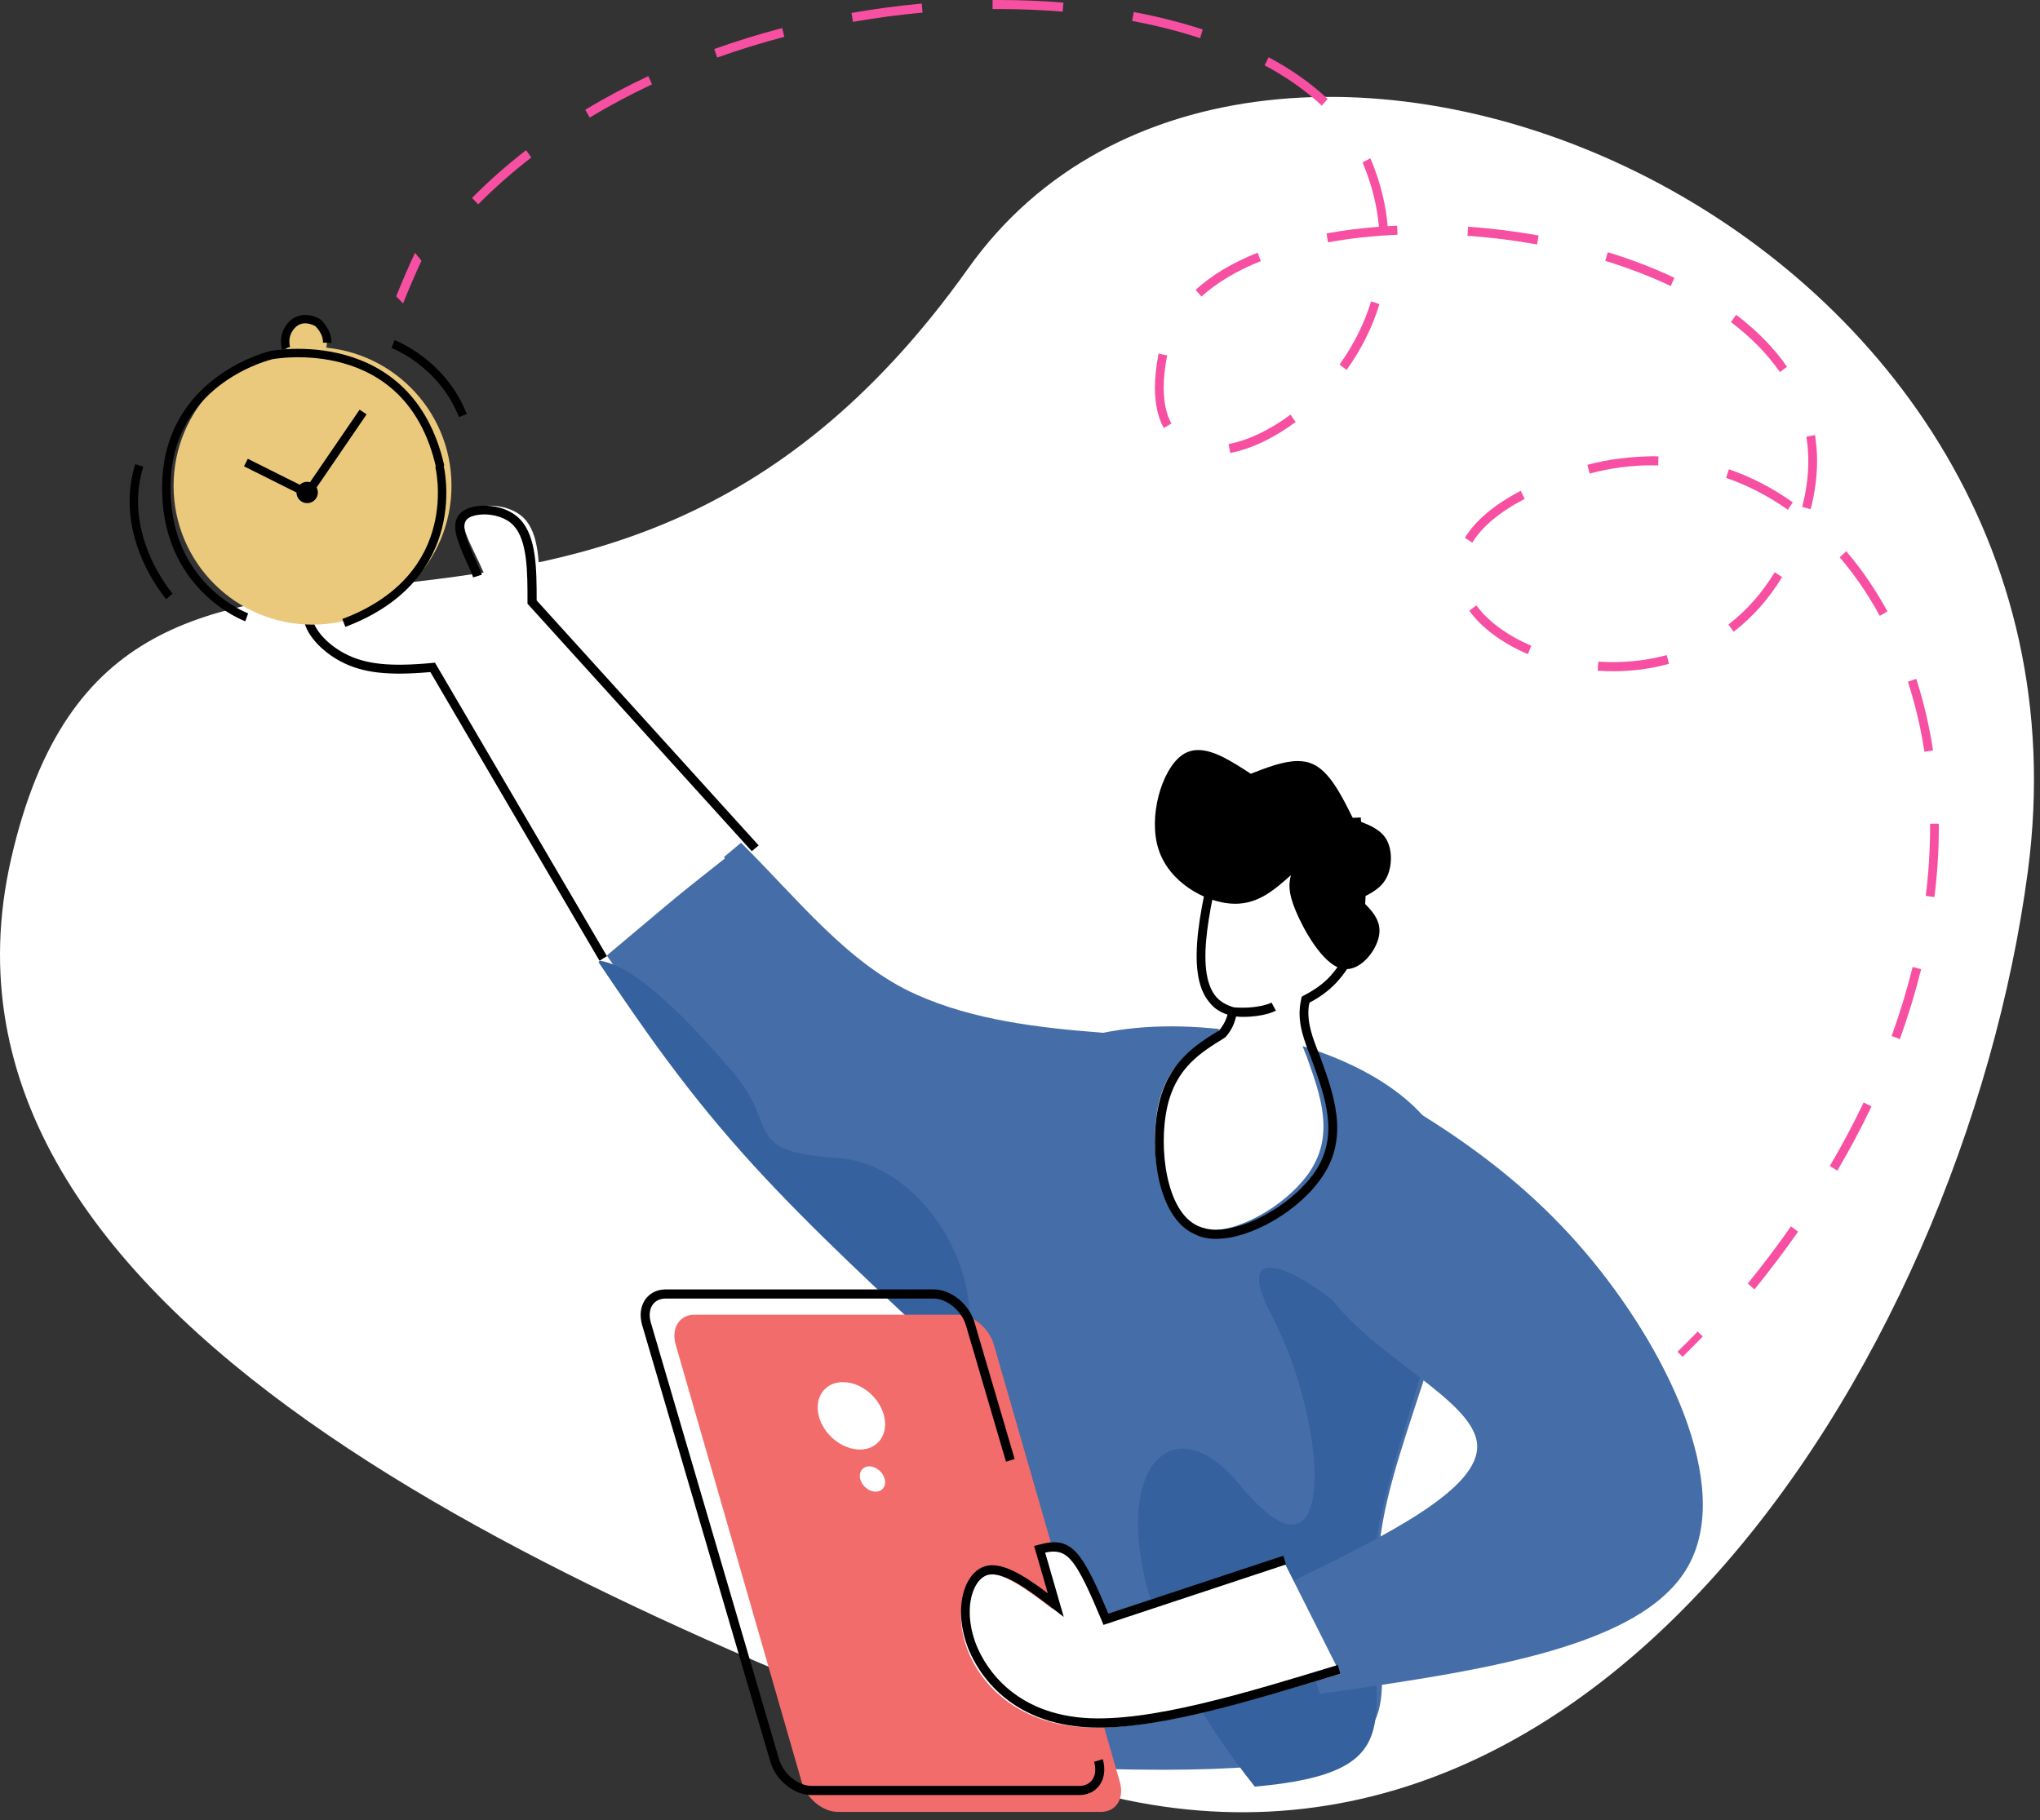 <?xml version="1.0" encoding="UTF-8" standalone="no"?>
<svg
   width="242px"
   height="216px"
   viewBox="0 0 242 216"
   version="1.1"
   id="svg1979"
   sodipodi:docname="ils_17.svg"
   inkscape:version="1.1.1 (c3084ef, 2021-09-22)"
   xmlns:inkscape="http://www.inkscape.org/namespaces/inkscape"
   xmlns:sodipodi="http://sodipodi.sourceforge.net/DTD/sodipodi-0.dtd"
   xmlns:xlink="http://www.w3.org/1999/xlink"
   xmlns="http://www.w3.org/2000/svg"
   xmlns:svg="http://www.w3.org/2000/svg">
  <rect x="0" y="0" width="242" height="216" fill="#333333" stroke="none"/>
  <sodipodi:namedview
     id="namedview1981"
     pagecolor="#ffffff"
     bordercolor="#666666"
     borderopacity="1.0"
     inkscape:pageshadow="2"
     inkscape:pageopacity="0.0"
     inkscape:pagecheckerboard="0"
     showgrid="false"
     inkscape:snap-global="false"
     inkscape:zoom="3.3287037"
     inkscape:cx="23.883171"
     inkscape:cy="88.623088"
     inkscape:window-width="2056"
     inkscape:window-height="1286"
     inkscape:window-x="0"
     inkscape:window-y="43"
     inkscape:window-maximized="0"
     inkscape:current-layer="layer6" />
  <defs
     id="defs1947">
    <path
       d="M0 0L241.284 0L241.284 203.546L0 203.546L0 0Z"
       transform="translate(0 0.495)"
       id="path_1" />
    <clipPath
       id="mask_1">
      <use
         xlink:href="#path_1"
         id="use1944" />
    </clipPath>
  </defs>
  <g
     id="Icon" />
  <g
     inkscape:groupmode="layer"
     id="layer6"
     inkscape:label="img">
    <g
       id="Group-3"
       transform="translate(0,11)">
      <path
         d="M0 0L241.284 0L241.284 203.546L0 203.546L0 0Z"
         transform="translate(0 0.495)"
         id="Clip-2"
         fill="none"
         fill-rule="evenodd"
         stroke="none" />
      <g
         clip-path="url(#mask_1)"
         id="g1951">
        <path
           d="M240.558 91.901C232.843 150.27 186.51 223.464 121.637 198.534C67.431 177.704 -11.086 144.907 1.306 90.472C14.353 33.155 69.38 84.353 114.859 20.345C148.783 -27.401 250.861 13.938 240.558 91.901"
           transform="translate(0 0.495)"
           id="Fill-1"
           fill="#FFFFFF"
           fill-rule="evenodd"
           stroke="none" />
      </g>
    </g>
    <path
       d="M92.053 80.498C89.478 94.699 95.665 103.558 87.651 107.371C85.203 108.56 81.506 109.238 76.856 109.619C73.619 109.875 69.922 110 65.896 110C56.678 110 45.839 109.408 35.001 108.857L43.264 62.821C43.224 62.102 43.141 61.38 43.099 60.702L43.059 60.659C34.046 52.562 25.41 44.637 18.685 37.431C10.546 28.697 5.272 21.069 0 13.396L0.167 13.226L15.903 0C22.628 6.655 28.607 14.412 36.705 18.016C43.43 21.026 51.071 21.958 58.878 22.55C61.368 22.044 64.066 21.788 66.934 21.788C79.222 21.788 93.466 26.408 98.573 34.759C99.153 35.734 99.653 36.753 99.984 37.812C104.134 49.851 94.379 67.443 92.053 80.498"
       transform="translate(72,100)"
       id="Fill-4"
       fill="#456DA7"
       fill-rule="evenodd"
       stroke="none" />
    <path
       d="M28.422 43.99C25.953 58.624 31.885 67.754 24.202 71.684C21.855 72.908 18.311 73.607 13.852 74C-9.078 45.168 0.916 24.594 12.061 38.179C23.763 52.421 22.69 31.15 15.842 18.04C10.69 8.178 20.12 13.115 26.234 18.974C31.271 23.8 32.443 4.673 36.026 0C40.005 12.407 30.652 30.536 28.422 43.99"
       transform="translate(135,138)"
       id="Fill-6"
       fill="#36619F"
       fill-rule="evenodd"
       stroke="none" />
    <path
       d="M42.82 48C33.858 39.806 25.271 31.787 18.581 24.492C10.488 15.656 5.243 7.935 0 0.172L0.166 0C4.624 0.643 11.314 7.765 16.104 13.427C21.471 19.817 16.928 22.649 28.448 23.421C38.732 24.107 47.196 38.392 42.82 48"
       transform="translate(71,114)"
       id="Fill-8"
       fill="#36619F"
       fill-rule="evenodd"
       stroke="none" />
    <path
       d="M2.899 0C14.115 6.1 25.331 12.2 34.98 23.501C44.63 34.802 52.713 51.307 47.214 60.923C41.713 70.541 22.629 73.268 3.545 76L0 62.798C11.351 57.237 22.701 51.677 22.223 46.328C21.744 40.977 9.434 35.84 4.244 28.154C-0.947 20.468 0.974 10.233 2.899 0"
       transform="translate(153,125)"
       id="Fill-10"
       fill="#456DA7"
       fill-rule="evenodd"
       stroke="none" />
    <path
       d="M2.396 0L2.396 0C1.531 0 0.809 0.375 0.39 1.044C-0.031 1.711 -0.115 2.619 0.157 3.562L15.1 55.436C15.371 56.381 15.976 57.286 16.779 57.956C17.585 58.622 18.525 58.998 19.391 58.998L50.603 59C52.405 58.998 53.41 57.404 52.841 55.436L37.9 3.562C37.334 1.594 35.413 0 33.609 0L18.004 0L2.396 0L2.396 0Z"
       transform="translate(80,156)"
       id="Fill-12"
       fill="#F36C6C"
       fill-rule="evenodd"
       stroke="none" />
    <path
       d="M7.873 4.001C8.422 6.21 7.137 8 4.998 8C2.859 8 0.678 6.21 0.127 4.001C-0.422 1.793 0.866 0 3.005 0C5.141 0 7.322 1.793 7.873 4.001"
       transform="translate(97,164)"
       id="Fill-14"
       fill="#FFFFFF"
       fill-rule="evenodd"
       stroke="none" />
    <path
       d="M2.952 1.5C3.16 2.329 2.675 3 1.874 3C1.072 3 0.254 2.329 0.048 1.5C-0.16 0.671 0.325 0 1.126 0C1.926 0 2.744 0.671 2.952 1.5"
       transform="translate(102,174)"
       id="Fill-16"
       fill="#FFFFFF"
       fill-rule="evenodd"
       stroke="none" />
    <path
       d="M52.025 60L20.267 59.998C19.26 59.998 18.197 59.588 17.277 58.838C16.366 58.097 15.696 57.107 15.386 56.053L0.182 4.251C-0.14 3.144 -0.032 2.093 0.486 1.288C1.008 0.47 1.917 0 2.974 0L34.734 0C36.824 0 38.963 1.731 39.611 3.943L44.367 20.134L43.338 20.445L38.583 4.251C38.083 2.534 36.321 1.085 34.734 1.085L2.974 1.085C2.276 1.085 1.71 1.367 1.382 1.879C1.038 2.414 0.975 3.147 1.21 3.943L16.416 55.742C16.658 56.576 17.219 57.396 17.945 57.991C18.669 58.576 19.515 58.913 20.267 58.913L52.025 58.915C52.682 58.915 53.226 58.664 53.561 58.21C53.954 57.672 54.037 56.889 53.791 56.053L54.817 55.742C55.161 56.909 55.015 58.042 54.417 58.856C53.878 59.592 53.03 59.998 52.025 60"
       transform="translate(76,153)"
       id="Fill-18"
       fill="#000000"
       fill-rule="evenodd"
       stroke="none" />
    <path
       d="M38.449 1.587L16.926 8.635C15.598 5.522 14.274 2.406 12.943 1.018C12.199 0.24 11.45 0 10.702 0C10.118 0 9.53 0.149 8.942 0.293L10.882 6.946C8.12 4.837 5.361 2.731 3.28 2.731C2.987 2.731 2.711 2.771 2.448 2.86C0.305 3.577 -0.833 7.413 0.718 11.614C2.271 15.814 6.514 20.382 14.342 20.942C14.911 20.982 15.497 21 16.1 21C23.826 21 34.413 17.805 45 14.605L38.449 1.587Z"
       transform="translate(114,184)"
       id="Fill-20"
       fill="#FFFFFF"
       fill-rule="evenodd"
       stroke="none" />
    <path
       d="M50 32.854L22.566 0C13.587 0.103 4.607 0.206 1.435 2.081C-1.737 3.955 0.894 7.597 4.066 9.293C6.091 10.374 8.337 10.663 10.662 10.663C11.979 10.663 13.318 10.57 14.657 10.478L34.678 45L50 32.854Z"
       transform="translate(36,69)"
       id="Fill-22"
       fill="#FFFFFF"
       fill-rule="evenodd"
       stroke="none" />
    <path
       d="M9 10.763C8.998 7.054 8.995 3.344 7.158 1.493C6.127 0.452 4.516 0 3.094 0C1.983 0 0.986 0.275 0.468 0.764C-0.717 1.877 0.581 4.098 1.782 6.64C2.98 9.185 4.079 12.052 5.268 12.791C5.495 12.934 5.729 13 5.962 13C6.943 13 7.973 11.88 9 10.763"
       transform="translate(55,60)"
       id="Fill-36"
       fill="#FFFFFF"
       fill-rule="evenodd"
       stroke="none" />
    <path
       d="M7.248 14.684C7.824 13.954 8.405 13.224 8.685 10.777C8.962 8.331 8.943 4.165 8.922 0L19.943 4.617C18.508 6.899 17.075 9.179 16.755 11.308C16.434 13.435 17.224 15.413 18.014 17.389C19.652 21.958 21.292 26.53 18.468 30.883C16.116 34.517 10.659 38 6.551 38C5.734 38 4.969 37.862 4.295 37.559C0.225 35.741 -0.63 27.961 0.396 23.157C1.427 18.35 4.337 16.517 7.248 14.684"
       transform="translate(137,108)"
       id="Fill-38"
       fill="#FFFFFF"
       fill-rule="evenodd"
       stroke="none" />
    <path
       d="M2.814 0.707C0.652 9.305 -1.509 17.905 1.431 21.272C2.473 22.464 4.154 23 6.052 23C9.519 23 13.722 21.214 16.108 18.361C19.801 13.944 19.145 6.972 18.494 0L2.814 0.707Z"
       transform="translate(143,97)"
       id="Fill-40"
       fill="#FFFFFF"
       fill-rule="evenodd"
       stroke="none" />
    <path
       d="M16.378 22C15.776 22 15.184 21.98 14.613 21.938C4.753 21.224 1.5 14.383 0.743 12.301C-0.211 9.692 -0.249 6.965 0.646 5.007C1.137 3.929 1.894 3.168 2.774 2.872C4.753 2.221 7.455 3.903 10.297 6.06L8.672 0.442L9.208 0.305C9.774 0.164 10.419 0 11.064 0C12.05 0 12.895 0.383 13.639 1.175C14.956 2.571 16.237 5.531 17.48 8.476L38.244 1.604L38.552 2.642L16.905 9.808L16.72 9.361C15.457 6.365 14.153 3.261 12.904 1.94C12.08 1.062 11.1 0.985 9.985 1.232L12.189 8.865L10.933 7.898C7.994 5.631 4.892 3.319 3.088 3.909C2.486 4.113 1.946 4.67 1.584 5.476C0.808 7.17 0.857 9.575 1.712 11.909C2.416 13.841 5.44 20.184 14.684 20.852C22.35 21.381 33.703 17.923 44.707 14.564L45 15.608C34.709 18.75 24.067 22 16.378 22"
       transform="translate(114,183)"
       id="Fill-42"
       fill="#000000"
       fill-rule="evenodd"
       stroke="none" />
    <path
       d="M35.117 41L15.054 6.747C10.138 7.186 7.013 6.878 4.396 5.475C2.27 4.355 -0.008 2.162 2.29029e-05 0L1.028 0.004C1.019 1.427 2.673 3.375 4.866 4.533C7.356 5.866 10.403 6.124 15.278 5.664L15.599 5.632L15.768 5.918L36 40.454L35.117 41Z"
       transform="translate(36,73)"
       id="Fill-44"
       fill="#000000"
       fill-rule="evenodd"
       stroke="none" />
    <path
       d="M35.179 41L8.577 11.637L8.577 11.442C8.577 7.849 8.577 4.136 6.93 2.367C6.036 1.391 4.56 1.042 3.474 1.042C2.535 1.042 1.736 1.264 1.392 1.622C0.637 2.405 1.41 4.155 2.304 6.186L2.712 7.115C2.864 7.405 3.01 7.748 3.162 8.194L2.127 8.516C2.008 8.169 1.889 7.858 1.73 7.547L1.308 6.592C0.264 4.23 -0.637 2.191 0.595 0.914C1.151 0.334 2.204 0 3.474 0C5.187 0 6.785 0.627 7.745 1.677C9.632 3.705 9.663 7.521 9.663 11.247L36 40.316L35.179 41Z"
       transform="translate(54,60)"
       id="Fill-46"
       fill="#000000"
       fill-rule="evenodd"
       stroke="none" />
    <path
       d="M16.132 14.85C14.227 16.544 12.321 18.241 9.528 18.241C9.349 18.241 9.166 18.232 8.981 18.219C5.884 17.982 1.721 15.702 0.447 11.822C-0.826 7.941 0.794 2.461 3.098 0.693C3.736 0.206 4.422 0 5.149 0C7.054 0 9.213 1.407 11.377 2.813C13.317 2.06 15.258 1.307 16.954 1.307C17.577 1.307 18.166 1.409 18.71 1.65C20.738 2.545 22.138 5.367 23.539 8.189C25.114 8.743 26.687 9.299 27.446 10.57C28.205 11.844 28.149 13.835 27.492 15.133C26.831 16.433 25.569 17.042 24.311 17.652C25.633 18.914 26.957 20.179 26.583 22.084C26.251 23.785 24.561 26 22.687 26C22.463 26 22.24 25.969 22.015 25.902C19.887 25.271 17.702 21.461 16.712 19.089C15.723 16.717 15.928 15.784 16.132 14.85"
       transform="translate(137,89)"
       id="Fill-48"
       fill="#000000"
       fill-rule="evenodd"
       stroke="none" />
    <path
       d="M18.558 28.632C20.172 33.043 21.872 37.63 19.11 41.868C16.647 45.631 11.127 48.917 7.261 48.917C6.411 48.917 5.775 48.746 5.136 48.486C1.316 46.799 0.423 39.185 1.441 34.471C2.461 29.713 5.434 27.899 8.238 26.168L8.409 26.038C8.877 25.476 9.343 24.828 9.638 23.615C9.938 23.659 10.191 23.659 10.49 23.659C12.995 23.659 14.27 22.967 14.354 22.923L13.843 21.972C13.843 21.972 12.358 22.749 9.384 22.534C8.493 22.275 7.813 21.886 7.304 21.324C4.584 18.209 6.625 9.905 8.706 1.773L23.485 1.125C24.124 7.656 24.676 14.272 21.149 18.426C20.301 19.507 19.067 20.414 17.624 21.15L17.413 21.28L17.242 22.187C16.901 24.48 17.752 26.556 18.558 28.632L18.558 28.632ZM18.347 21.972C19.833 21.194 21.024 20.243 21.956 19.116C25.865 14.534 25.142 7.396 24.463 0.518L24.422 0L7.856 0.736L7.77 1.125C5.604 9.644 3.354 18.47 6.54 22.016C7.05 22.664 7.727 23.096 8.622 23.4C8.322 24.395 7.94 24.869 7.643 25.258C4.756 27.031 1.527 29.065 0.423 34.212C-0.682 39.229 0.254 47.489 4.713 49.438C5.434 49.827 6.286 50 7.261 50C11.508 50 17.329 46.538 19.96 42.474C23.062 37.76 21.192 32.742 19.535 28.2C18.729 26.209 18.006 24.351 18.261 22.361L18.347 21.972Z"
       transform="translate(137,97)"
       id="Fill-50"
       fill="#000000"
       fill-rule="evenodd"
       stroke="none" />
    <path
       d="M0.6 3L0 2.396C0.82 1.598 1.611 0.798 2.386 0L3 0.584C2.223 1.388 1.426 2.195 0.6 3"
       transform="translate(199,158)"
       id="Fill-52"
       fill="#F750A2"
       fill-rule="evenodd"
       stroke="none" />
    <path
       d="M70.065 1.382C67.612 1.178 65.071 1.076 62.506 1.076L61.754 1.078L61.745 0.002L62.506 -2.98023e-08C65.096 -2.98023e-08 67.669 0.105 70.148 0.31L70.065 1.382ZM45.185 2.595L45.014 1.535C47.772 1.052 50.579 0.678 53.349 0.424L53.44 1.495C50.698 1.747 47.919 2.119 45.185 2.595L45.185 2.595ZM86.365 4.526C83.853 3.704 81.144 3.017 78.303 2.484L78.491 1.425C81.373 1.968 84.126 2.665 86.68 3.5L86.365 4.526ZM29.074 6.832L28.733 5.816C31.349 4.882 34.058 4.042 36.791 3.33L37.043 4.37C34.343 5.079 31.66 5.907 29.074 6.832L29.074 6.832ZM100.797 12.536C98.925 10.768 96.646 9.158 94.017 7.75L94.497 6.797C97.208 8.245 99.564 9.908 101.497 11.741L100.797 12.536ZM13.953 13.949L13.433 13.017C15.797 11.59 18.316 10.247 20.912 9.032L21.341 10.011C18.78 11.214 16.294 12.539 13.953 13.949L13.953 13.949ZM0.723 24.25L0 23.481C1.959 21.502 4.114 19.598 6.406 17.821L7.031 18.684C4.773 20.429 2.651 22.305 0.723 24.25L0.723 24.25ZM101.537 28.756L101.359 27.696C103.345 27.335 105.428 27.071 107.581 26.907C107.362 24.458 106.753 21.994 105.762 19.572C105.722 19.469 105.68 19.369 105.636 19.27L106.561 18.789C106.624 18.909 106.671 19.032 106.721 19.156C107.757 21.686 108.395 24.27 108.617 26.839C108.993 26.815 109.367 26.798 109.743 26.78L109.785 27.856C106.912 27.98 104.138 28.282 101.537 28.756L101.537 28.756ZM126.338 29.006C123.621 28.516 120.845 28.168 118.084 27.976L118.156 26.902C120.951 27.097 123.763 27.447 126.518 27.945L126.338 29.006ZM142.197 33.942C139.818 32.812 137.204 31.809 134.43 30.954L134.724 29.924C137.544 30.79 140.207 31.813 142.628 32.963L142.197 33.942ZM86.524 35.197L85.833 34.391C87.74 32.65 90.219 31.166 93.191 29.979L93.567 30.984C90.707 32.126 88.338 33.54 86.524 35.197L86.524 35.197ZM103.743 43.897L102.906 43.258C104.579 40.923 105.84 38.398 106.65 35.757L107.643 36.085C106.798 38.838 105.486 41.468 103.743 43.897L103.743 43.897ZM155.144 44.148C153.673 42.023 151.719 40.027 149.336 38.217L149.953 37.351C152.425 39.227 154.457 41.304 155.989 43.521L155.144 44.148ZM82.055 50.788C81.36 49.524 81.007 47.915 81.007 46.009C81.007 44.784 81.153 43.42 81.44 41.957L82.457 42.172C82.184 43.564 82.047 44.856 82.047 46.009C82.047 47.727 82.349 49.157 82.957 50.257L82.055 50.788ZM89.942 53.75L89.748 52.692C92.093 52.237 94.63 51.028 97.089 49.201L97.698 50.075C95.114 51.993 92.433 53.265 89.942 53.75L89.942 53.75ZM132.573 56.195L132.313 55.152C134.884 54.47 137.49 54.177 140.061 54.139C140.287 54.139 140.515 54.144 140.743 54.151L140.711 55.226C140.449 55.22 140.183 55.213 139.926 55.215C137.49 55.215 135.013 55.545 132.573 56.195L132.573 56.195ZM158.792 60.423L157.785 60.143C158.273 58.296 158.516 56.47 158.516 54.719C158.516 53.731 158.437 52.753 158.283 51.811L159.308 51.63C159.473 52.633 159.555 53.672 159.555 54.719C159.555 56.564 159.299 58.486 158.792 60.423L158.792 60.423ZM156.09 60.489C153.779 58.86 151.313 57.585 148.765 56.706L149.091 55.683C151.736 56.595 154.286 57.913 156.675 59.603L156.09 60.489ZM118.656 64.391L117.778 63.818C119.018 61.77 121.249 59.892 124.397 58.239L124.866 59.197C121.885 60.762 119.797 62.509 118.656 64.391L118.656 64.391ZM166.994 73.082C165.621 70.554 164.021 68.211 162.236 66.127L163.016 65.412C164.848 67.557 166.495 69.957 167.905 72.557L166.994 73.082ZM149.659 74.964L149.042 74.103C151.186 72.452 153.033 70.366 154.527 67.904L155.404 68.475C153.842 71.051 151.909 73.235 149.659 74.964L149.659 74.964ZM125.252 77.621C122.21 76.317 119.806 74.54 118.297 72.476L119.128 71.829C120.505 73.711 122.821 75.415 125.652 76.624L125.252 77.621ZM135.377 79.649C134.754 79.647 134.137 79.627 133.528 79.584L133.6 78.51C136.325 78.692 139.142 78.442 141.721 77.732L141.99 78.768C139.877 79.354 137.65 79.649 135.377 79.649L135.377 79.649ZM172.291 89.208C171.849 86.337 171.19 83.541 170.332 80.898L171.317 80.552C172.194 83.255 172.868 86.108 173.313 89.04L172.291 89.208ZM173.48 106.44L172.449 106.307C172.785 103.592 172.956 100.865 172.961 98.207L172.961 97.741L174 97.741L174 98.207C173.996 100.913 173.823 103.683 173.48 106.44L173.48 106.44ZM169.371 123.308L168.395 122.93C169.379 120.227 170.214 117.47 170.894 114.735L171.9 115.004C171.213 117.774 170.362 120.568 169.371 123.308L169.371 123.308ZM161.955 138.914L161.07 138.354C162.521 135.883 163.874 133.347 165.08 130.816L166.014 131.29C164.793 133.85 163.426 136.417 161.955 138.914L161.955 138.914ZM152.129 153L151.334 152.307C153.137 150.083 154.865 147.801 156.46 145.518L157.305 146.15C155.691 148.455 153.95 150.759 152.129 153L152.129 153Z"
       transform="translate(56)"
       id="Fill-54"
       fill="#F750A2"
       fill-rule="evenodd"
       stroke="none" />
    <path
       d="M0.815 6L0 5.162C0.705 3.392 1.457 1.656 2.232 0L3 0.936C2.244 2.564 1.508 4.264 0.815 6"
       transform="translate(47,30)"
       id="Fill-56"
       fill="#F750A2"
       fill-rule="evenodd"
       stroke="none" />
  </g>
  <g
     inkscape:groupmode="layer"
     id="layer7"
     inkscape:label="clock">
    <g
       id="g3293"
       transform="matrix(1.268,0,0,1.267,-13.779,-21.144)"
       style="stroke-width:0.789">
      <ellipse
         style="fill:#eac97d;fill-opacity:1;fill-rule:evenodd;stroke:#556fba;stroke-width:0"
         id="path2553"
         cx="39.505"
         cy="48.668"
         rx="1.953"
         ry="2.103" />
      <circle
         style="fill:#eac97d;fill-opacity:1;fill-rule:evenodd;stroke:#556fba;stroke-width:0"
         id="path2329"
         cx="40.106"
         cy="62.186"
         r="13" />
      <path
         style="fill:none;stroke:#000000;stroke-width:0.789px;stroke-linecap:butt;stroke-linejoin:miter;stroke-opacity:1"
         d="m 33.947,74.503 c 0,0 -7.811,-2.854 -7.51,-12.618 0.3,-9.764 9.839,-11.942 9.839,-11.942 0,0 12.843,-2.478 15.772,10.44"
         id="path2787" />
      <g
         id="g3233"
         transform="translate(-0.075,0.976)"
         style="stroke-width:0.789">
        <circle
           style="fill:#000000;fill-opacity:1;fill-rule:evenodd;stroke:#556fba;stroke-width:0"
           id="path2891"
           cx="39.679"
           cy="61.834"
           r="1" />
        <path
           style="fill:none;stroke:#000000;stroke-width:0.789px;stroke-linecap:butt;stroke-linejoin:miter;stroke-opacity:1"
           d="m 39.73,61.886 5.182,-7.586"
           id="path3136" />
        <path
           style="fill:none;stroke:#000000;stroke-width:0.789px;stroke-linecap:butt;stroke-linejoin:miter;stroke-opacity:1"
           d="M 39.655,61.886 33.947,59.032"
           id="path3138" />
      </g>
      <path
         style="fill:none;stroke:#000000;stroke-width:0.789px;stroke-linecap:butt;stroke-linejoin:miter;stroke-opacity:1"
         d="m 37.637,49.306 c 0,0 -0.432,-1.22 0.582,-2.234 1.014,-1.014 2.385,-0.16 2.385,-0.16 0,0 0.911,0.807 0.873,1.878"
         id="path3140" />
      <path
         style="fill:none;stroke:#000000;stroke-width:0.789px;stroke-linecap:butt;stroke-linejoin:miter;stroke-opacity:1"
         d="m 26.713,72.544 c 0,0 -4.886,-5.629 -2.815,-12.268"
         id="path3142" />
      <path
         style="fill:none;stroke:#000000;stroke-width:0.789px;stroke-linecap:butt;stroke-linejoin:miter;stroke-opacity:1"
         d="m 47.637,48.911 c 0,0 4.567,1.699 6.532,6.691"
         id="path3144" />
      <path
         style="fill:none;stroke:#000000;stroke-width:0.789px;stroke-linecap:butt;stroke-linejoin:miter;stroke-opacity:1"
         d="m 51.972,60.309 c 0,0 2.629,10.364 -8.937,14.72"
         id="path3148" />
    </g>
  </g>
  <g
     inkscape:groupmode="layer"
     id="layer8"
     inkscape:label="thumb" />
</svg>
